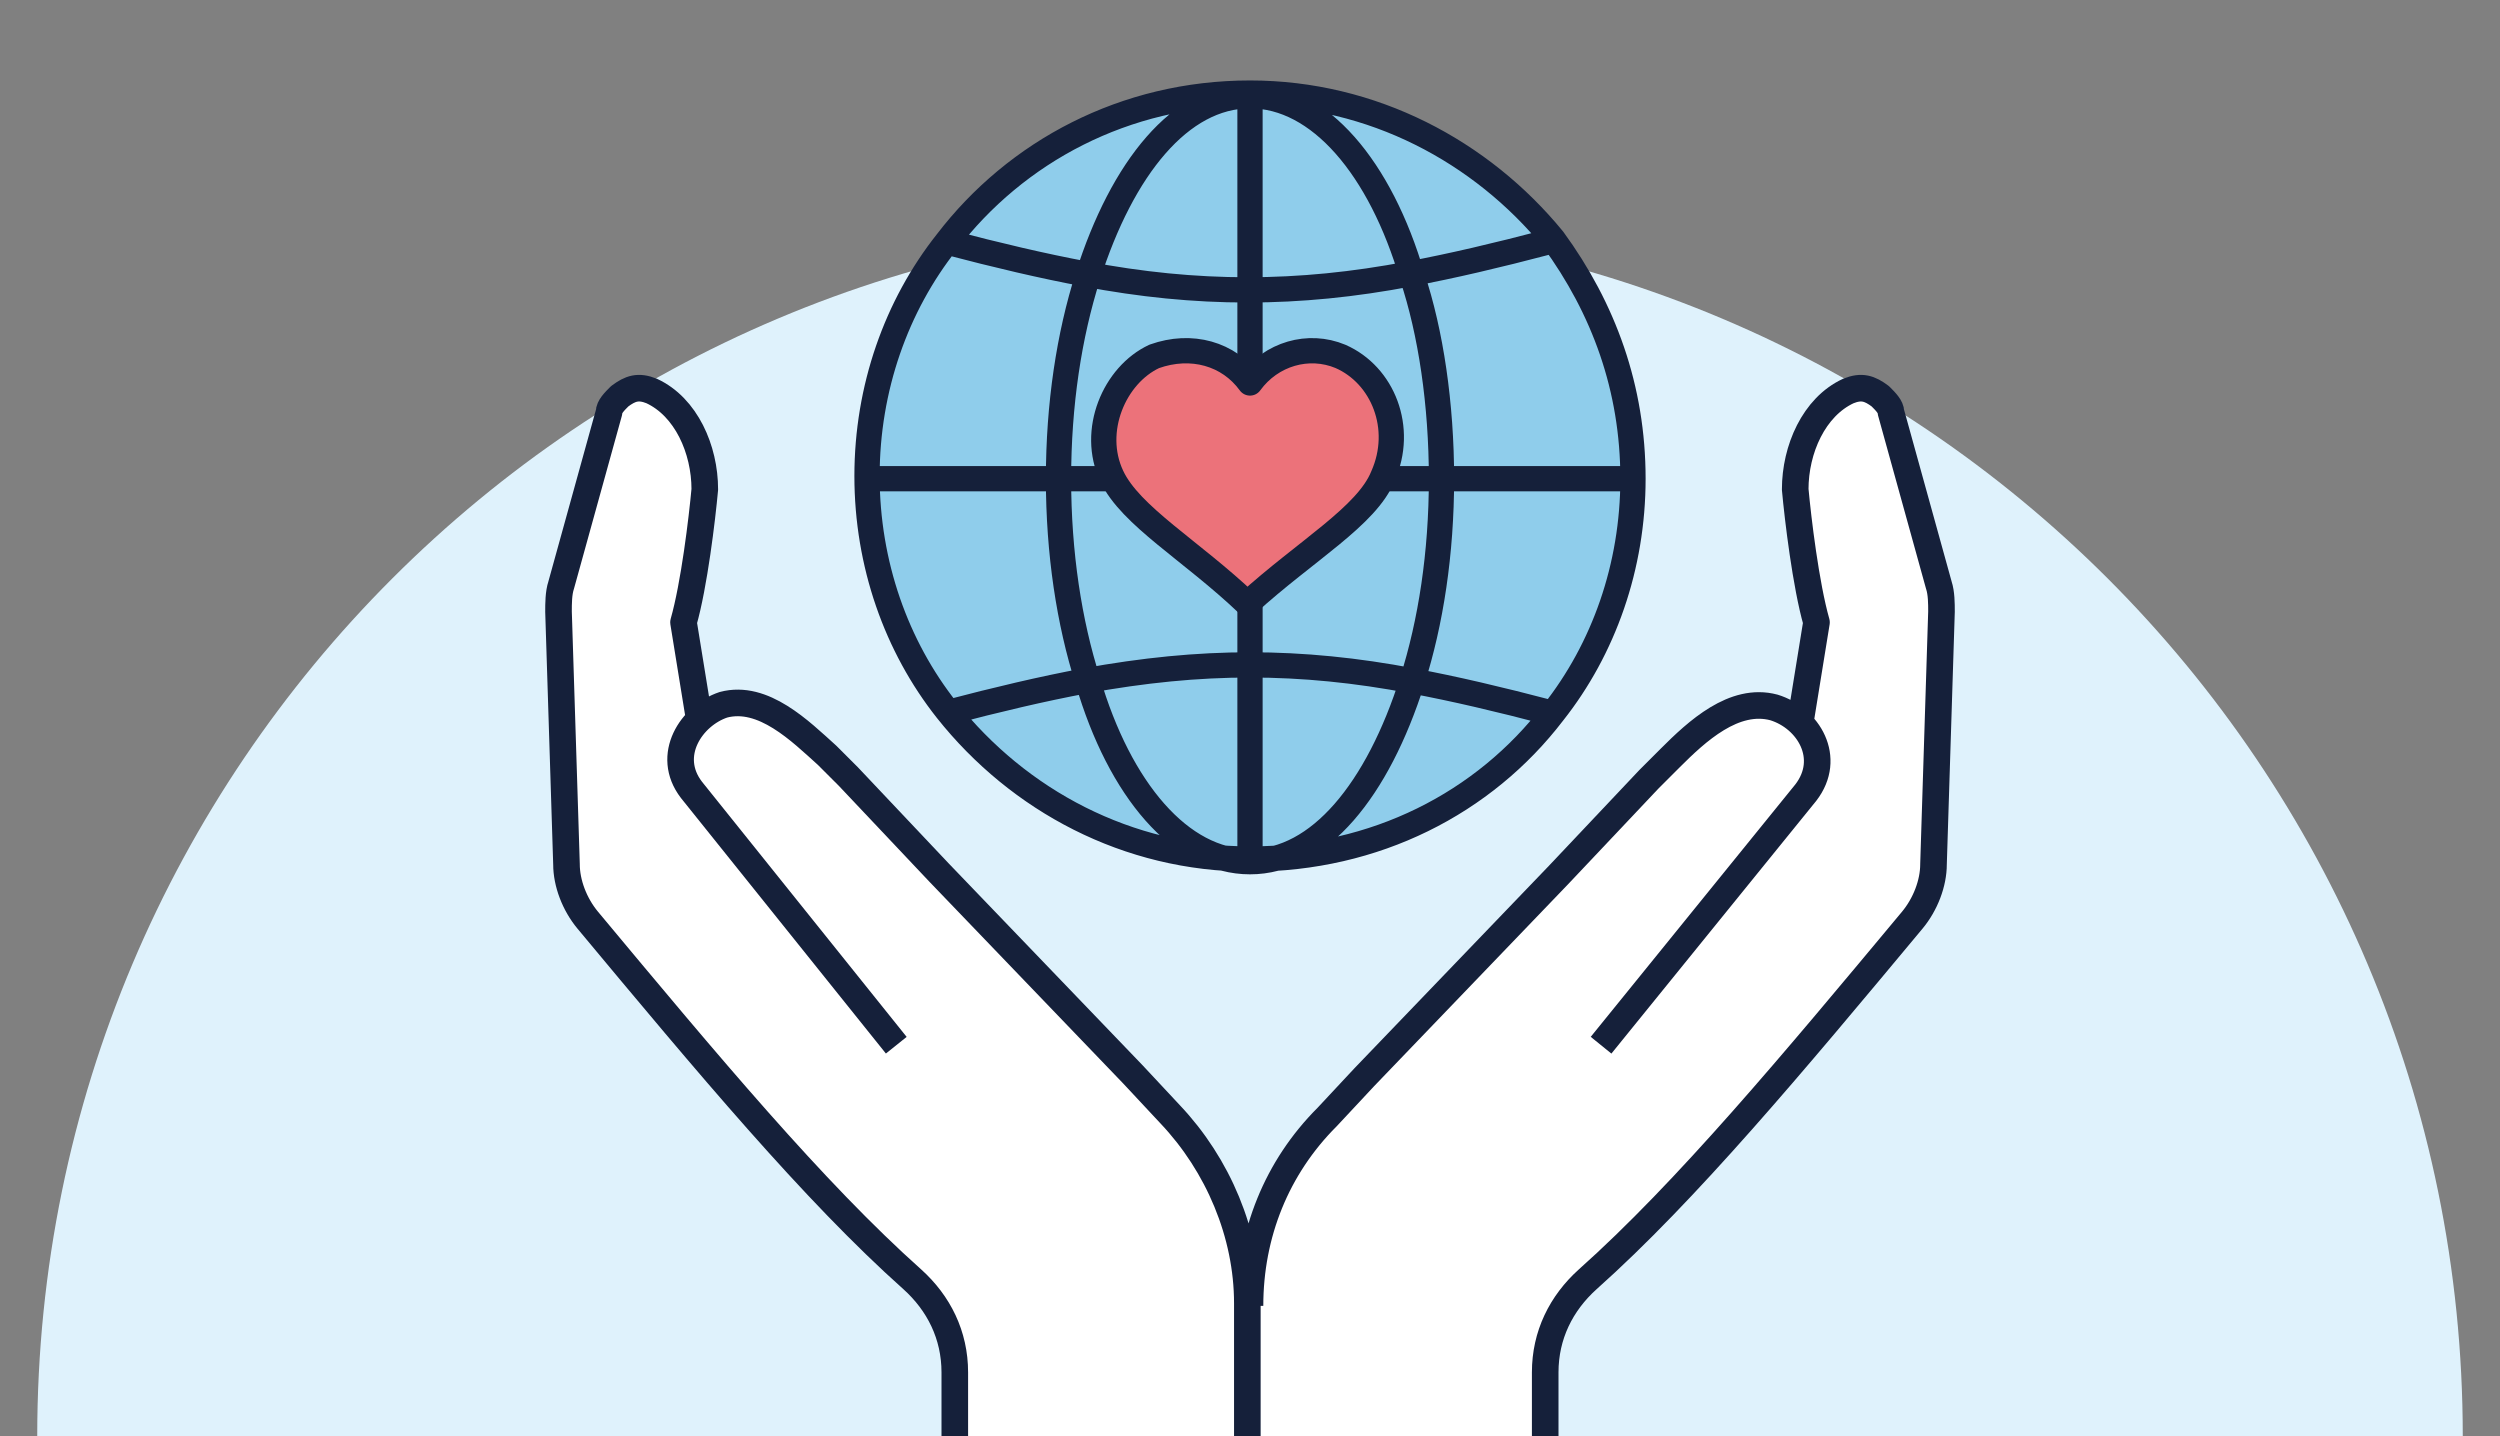 <?xml version="1.0" encoding="utf-8"?>
<!-- Generator: Adobe Illustrator 22.0.1, SVG Export Plug-In . SVG Version: 6.00 Build 0)  -->
<svg version="1.1" id="Layer_1" xmlns="http://www.w3.org/2000/svg" xmlns:xlink="http://www.w3.org/1999/xlink" x="0px" y="0px"
	 viewBox="0 0 94 54" style="enable-background:new 0 0 94 54;" xml:space="preserve">
<rect x="0" y="0" width="94" height="54" fill="#808080" stroke="none"/>
<style type="text/css">
	.st0{fill:#DFF2FC;}
	.st1{fill:#FFFFFF;}
	.st2{fill:#8FCDEB;}
	.st3{fill:none;stroke:#15203A;stroke-width:0.95;stroke-linejoin:round;stroke-miterlimit:10;}
	.st4{fill:none;stroke:#15203A;stroke-linejoin:round;stroke-miterlimit:10;}
	.st5{fill:#EC727A;}
</style>
<g>
	<path class="st0" d="M92.6,54C92.6,28.8,72.2,8.4,47,8.4C21.8,8.4,1.4,28.8,1.4,54c0,0,0,0,0,0L92.6,54C92.6,54,92.6,54,92.6,54z"
		/>
</g>
<path class="st1" d="M35.7,54.5h22.6c0,0-0.6-3.6,0.9-5.3c1.5-1.6,12.9-14.3,12.9-14.3s0.6-1.1,0.7-3.2c0.1-2.1,0.4-9.2,0.4-9.2
	l-2.1-7.3c0,0-0.5-0.9-1.9,0c-1.4,0.9-1.7,2-1.5,3.4c0.2,1.4,0.8,4.9,0.8,4.9l-0.7,3.2c0,0-1.6-0.7-2.4,0C64.5,27.4,50,41.8,50,41.8
	s-2.6,2.6-2.8,5L46.8,47c0,0-1.1-3.7-2.6-5c-1.4-1.3-14-14.8-15.2-15.2c-1.3-0.4-1.5-0.5-2.2-0.1l-0.2,0.2l-1-3.5l0.9-5.4
	c0,0-0.9-4.1-3-3.4l-0.7,0.5l-2.1,7.7l0.5,10.6l1.3,2c0,0,7.1,8.5,8.6,10c1.4,1.5,4.5,3.7,4.6,5.2C35.8,52.1,35.7,54.5,35.7,54.5"/>
<path class="st2" d="M58.3,26.8c-2.6,3.4-6.7,5.5-11.4,5.5c2.6,0,4.8-2.7,6.1-6.8C54.8,25.9,56.5,26.3,58.3,26.8"/>
<path class="st2" d="M53.1,25.6c-1.3,4.1-3.5,6.8-6.1,6.8V25C49,25,51,25.2,53.1,25.6"/>
<path class="st2" d="M47,25v7.4c-2.6,0-4.9-2.7-6.1-6.8C43,25.2,45,25,47,25"/>
<path class="st2" d="M40.9,25.6c1.3,4.1,3.5,6.8,6.1,6.8c-4.6,0-8.7-2.2-11.4-5.6C37.5,26.3,39.2,25.9,40.9,25.6"/>
<path class="st2" d="M39.8,18c0,2.8,0.4,5.4,1.1,7.6c-1.6,0.3-3.3,0.7-5.2,1.2c-1.9-2.4-3-5.5-3-8.8H39.8z"/>
<path class="st2" d="M47,18v7c-2,0-4,0.2-6.1,0.6c-0.7-2.2-1.1-4.8-1.1-7.6H47z"/>
<path class="st2" d="M47,18h7.2c0,2.8-0.4,5.4-1.1,7.6C51,25.2,49,25,47,25V18z"/>
<path class="st2" d="M61.4,18c0,3.3-1.1,6.4-3,8.8c-1.9-0.5-3.6-0.9-5.2-1.2c0.7-2.2,1.1-4.8,1.1-7.6H61.4z"/>
<path class="st2" d="M61.4,18h-7.2c0-2.8-0.4-5.4-1.1-7.6c1.6-0.3,3.3-0.7,5.2-1.2C60.3,11.6,61.4,14.6,61.4,18"/>
<path class="st2" d="M54.2,18H47v-7c2,0,4-0.2,6.1-0.6C53.8,12.5,54.2,15.2,54.2,18"/>
<path class="st2" d="M47,10.9v7h-7.2c0-2.8,0.4-5.4,1.1-7.6C43,10.7,45,10.9,47,10.9"/>
<path class="st2" d="M40.9,10.4c-0.7,2.2-1.1,4.8-1.1,7.6h-7.2c0-3.3,1.1-6.4,3-8.8C37.5,9.7,39.2,10.1,40.9,10.4"/>
<path class="st2" d="M47,3.6c-2.6,0-4.9,2.7-6.1,6.8c-1.6-0.3-3.3-0.7-5.2-1.2C38.3,5.8,42.4,3.6,47,3.6"/>
<path class="st2" d="M47,3.6v7.4c-2,0-4-0.2-6.1-0.6C42.1,6.3,44.4,3.6,47,3.6"/>
<path class="st2" d="M47,10.9V3.6c2.6,0,4.8,2.7,6.1,6.8C51,10.7,49,10.9,47,10.9"/>
<path class="st2" d="M47,3.6c4.6,0,8.7,2.2,11.3,5.5c-1.9,0.5-3.6,0.9-5.2,1.2C51.8,6.3,49.6,3.6,47,3.6"/>
<path class="st3" d="M47,3.6v7.4v7v7v7.3 M35.5,26.8c0,0,0.1,0,0.1,0c1.9-0.5,3.6-0.9,5.2-1.2C43,25.2,45,25,47,25
	c2,0,4,0.2,6.1,0.6c1.6,0.3,3.3,0.7,5.2,1.2c0,0,0.1,0,0.1,0 M35.5,9.1c0,0,0.1,0,0.1,0c1.9,0.5,3.6,0.9,5.2,1.2
	c2.1,0.4,4.1,0.6,6.1,0.6c2,0,4-0.2,6.1-0.6c1.6-0.3,3.3-0.7,5.2-1.2c0,0,0.1,0,0.1,0 M32.6,18h7.2H47h7.2h7.2 M54.2,18
	c0,2.8-0.4,5.4-1.1,7.6c-1.3,4.1-3.5,6.8-6.1,6.8c-2.6,0-4.9-2.7-6.1-6.8c-0.7-2.2-1.1-4.8-1.1-7.6c0-2.8,0.4-5.4,1.1-7.6
	c1.3-4.1,3.5-6.8,6.1-6.8c2.6,0,4.9,2.7,6.1,6.8C53.8,12.5,54.2,15.2,54.2,18z M61.4,18c0,3.3-1.1,6.4-3,8.8
	c-2.6,3.4-6.7,5.5-11.4,5.5c-4.6,0-8.7-2.2-11.4-5.6c-1.9-2.4-3-5.5-3-8.8c0-3.3,1.1-6.4,3-8.8c2.6-3.4,6.7-5.6,11.4-5.6
	c4.6,0,8.7,2.2,11.4,5.5C60.3,11.6,61.4,14.6,61.4,18z"/>
<path class="st4" d="M26.3,27.1l-0.6-3.7c0.4-1.4,0.7-3.9,0.8-5c0-1.5-0.7-3.1-2-3.7c-0.5-0.2-0.8-0.1-1.2,0.2
	c-0.2,0.2-0.4,0.4-0.4,0.6l-1.8,6.5c-0.1,0.3-0.1,0.7-0.1,1l0.3,9.5c0,0.7,0.3,1.5,0.8,2.1c4.5,5.4,8.5,10.2,12.2,13.5
	c1,0.9,1.6,2.1,1.6,3.5v2.6 M33.7,39.3L26,29.7c-1-1.3,0-2.8,1.2-3.2c1.5-0.4,2.9,1,3.9,1.9l0.8,0.8l3.4,3.6l7.3,7.6l1.4,1.5
	c1.8,1.9,2.9,4.5,2.9,7.1v5.2 M67.7,27.1l0.6-3.7c-0.4-1.4-0.7-3.9-0.8-5c0-1.5,0.7-3.1,2-3.7c0.5-0.2,0.8-0.1,1.2,0.2
	c0.2,0.2,0.4,0.4,0.4,0.6l1.8,6.5c0.1,0.3,0.1,0.7,0.1,1l-0.3,9.5c0,0.7-0.3,1.5-0.8,2.1c-4.5,5.4-8.5,10.2-12.2,13.5
	c-1,0.9-1.6,2.1-1.6,3.5v2.6 M47,49.1c0-2.7,1-5.2,2.9-7.1l1.4-1.5l7.3-7.6l3.4-3.6l0.8-0.8c1-1,2.4-2.3,3.9-1.9
	c1.3,0.4,2.2,1.9,1.2,3.2l-7.7,9.5"/>
<path class="st5" d="M46.9,14.2c0,0-1.6-1.4-3.3-0.7c-1.7,0.7-2.4,3.5-1.6,4.4c0.8,0.9,4.9,4.4,4.9,4.4l4.9-4.2
	C51.8,18.1,52.9,11,46.9,14.2"/>
<path class="st3" d="M47,14.4c0.8-1.1,2.2-1.5,3.4-1c1.6,0.7,2.4,2.7,1.6,4.5c-0.6,1.5-2.9,2.8-5.1,4.8c-2.1-2-4.4-3.3-5.1-4.8
	c-0.8-1.7,0.1-3.8,1.6-4.5C44.8,12.9,46.2,13.3,47,14.4z"/>
</svg>
